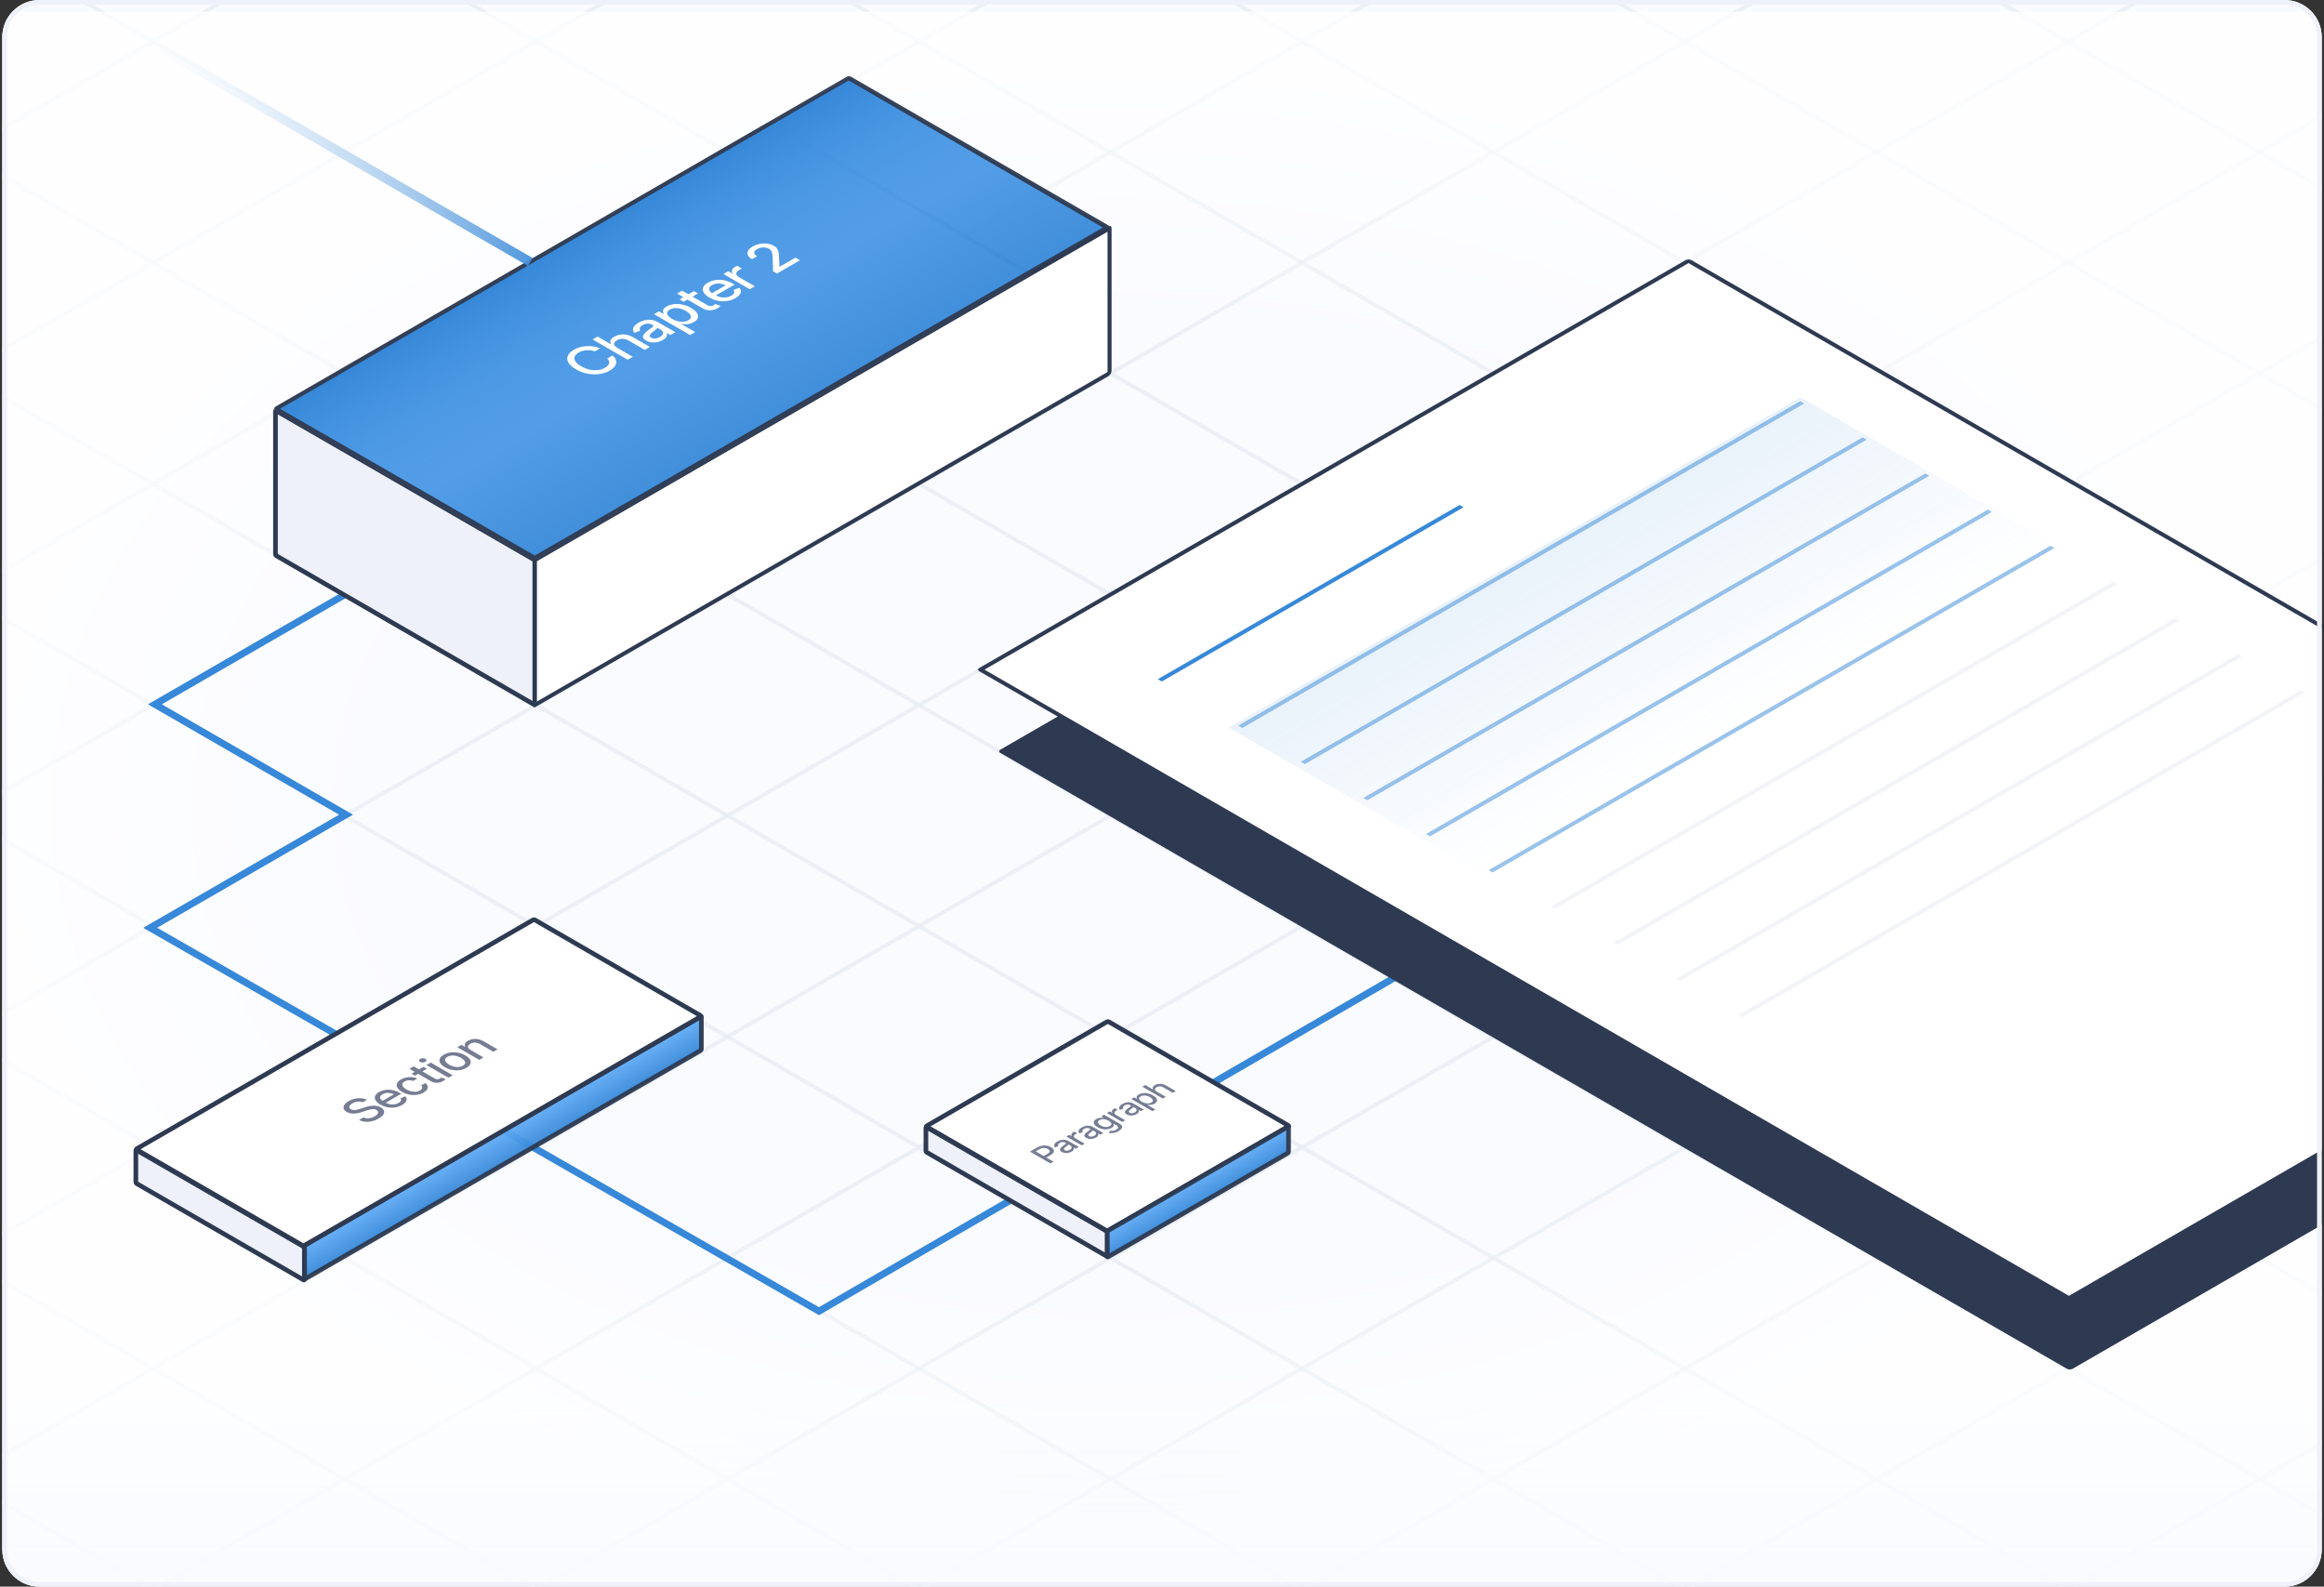 <svg width="501" height="342" viewBox="0 0 501 342" fill="none" xmlns="http://www.w3.org/2000/svg">
<rect x="0" y="0" width="501" height="342" fill="#333333" stroke="none"/>
<g clip-path="url(#clip0_15762_8664)">
<path d="M0.5 8C0.5 3.582 4.082 0 8.5 0H492.5C496.918 0 500.5 3.582 500.5 8V334C500.5 338.418 496.918 342 492.5 342H8.5C4.082 342 0.5 338.418 0.5 334V8Z" fill="#FAFBFF"/>
<rect opacity="0.12" x="631.428" y="340.645" width="680.058" height="56.105" transform="rotate(-180 631.428 340.645)" fill="url(#paint0_linear_15762_8664)"/>
<line y1="-0.5" x2="1048.71" y2="-0.5" transform="matrix(-0.866 0.5 0.866 0.5 1106.29 57.151)" stroke="#E6EBF3" stroke-opacity="0.7"/>
<line y1="-0.5" x2="1048.71" y2="-0.5" transform="matrix(-0.866 -0.5 -0.866 0.5 198.078 581.508)" stroke="#E6EBF3" stroke-opacity="0.7"/>
<line y1="-0.5" x2="1048.71" y2="-0.5" transform="matrix(-0.866 0.5 0.866 0.5 776.031 -133.524)" stroke="#E6EBF3" stroke-opacity="0.7"/>
<line y1="-0.5" x2="1048.71" y2="-0.5" transform="matrix(-0.866 -0.5 -0.866 0.5 528.354 390.813)" stroke="#E6EBF3" stroke-opacity="0.7"/>
<line y1="-0.5" x2="1048.71" y2="-0.5" transform="matrix(-0.866 0.5 0.866 0.5 941.162 -38.187)" stroke="#E6EBF3" stroke-opacity="0.7"/>
<line y1="-0.5" x2="1048.71" y2="-0.5" transform="matrix(-0.866 -0.5 -0.866 0.5 363.225 486.151)" stroke="#E6EBF3" stroke-opacity="0.7"/>
<line y1="-0.5" x2="1048.71" y2="-0.5" transform="matrix(-0.866 0.5 0.866 0.5 610.902 -228.862)" stroke="#E6EBF3" stroke-opacity="0.7"/>
<line y1="-0.5" x2="1048.71" y2="-0.5" transform="matrix(-0.866 -0.5 -0.866 0.5 693.484 295.476)" stroke="#E6EBF3" stroke-opacity="0.7"/>
<line y1="-0.5" x2="1048.71" y2="-0.5" transform="matrix(-0.866 0.5 0.866 0.5 321.926 -395.703)" stroke="#E6EBF3" stroke-opacity="0.7"/>
<line y1="-0.5" x2="1048.71" y2="-0.5" transform="matrix(-0.866 -0.5 -0.866 0.5 982.459 128.636)" stroke="#E6EBF3" stroke-opacity="0.7"/>
<line y1="-0.5" x2="1048.71" y2="-0.5" transform="matrix(-0.866 0.5 0.866 0.5 1023.73 9.482)" stroke="#E6EBF3" stroke-opacity="0.7"/>
<line y1="-0.5" x2="1048.71" y2="-0.5" transform="matrix(-0.866 -0.5 -0.866 0.5 280.658 533.82)" stroke="#E6EBF3" stroke-opacity="0.7"/>
<line y1="-0.5" x2="1048.71" y2="-0.5" transform="matrix(-0.866 0.5 0.866 0.5 693.469 -181.193)" stroke="#E6EBF3" stroke-opacity="0.7"/>
<line y1="-0.5" x2="1048.71" y2="-0.5" transform="matrix(-0.866 -0.5 -0.866 0.5 610.918 343.145)" stroke="#E6EBF3" stroke-opacity="0.7"/>
<line y1="-0.5" x2="1048.71" y2="-0.5" transform="matrix(-0.866 0.5 0.866 0.5 404.49 -348.034)" stroke="#E6EBF3" stroke-opacity="0.7"/>
<line y1="-0.5" x2="1048.71" y2="-0.5" transform="matrix(-0.866 -0.5 -0.866 0.5 899.895 176.305)" stroke="#E6EBF3" stroke-opacity="0.7"/>
<line y1="-0.5" x2="1048.71" y2="-0.5" transform="matrix(-0.866 0.5 0.866 0.5 858.598 -85.855)" stroke="#E6EBF3" stroke-opacity="0.7"/>
<line y1="-0.5" x2="1048.71" y2="-0.5" transform="matrix(-0.866 -0.5 -0.866 0.5 445.789 438.482)" stroke="#E6EBF3" stroke-opacity="0.7"/>
<line y1="-0.5" x2="1048.71" y2="-0.5" transform="matrix(-0.866 0.5 0.866 0.5 528.338 -276.53)" stroke="#E6EBF3" stroke-opacity="0.7"/>
<line y1="-0.5" x2="1048.71" y2="-0.5" transform="matrix(-0.866 -0.5 -0.866 0.5 776.049 247.807)" stroke="#E6EBF3" stroke-opacity="0.7"/>
<line y1="-0.5" x2="1048.71" y2="-0.5" transform="matrix(-0.866 0.5 0.866 0.5 239.361 -443.372)" stroke="#E6EBF3" stroke-opacity="0.7"/>
<line y1="-0.5" x2="1048.71" y2="-0.5" transform="matrix(-0.866 -0.5 -0.866 0.5 1065.01 80.986)" stroke="#E6EBF3" stroke-opacity="0.7"/>
<line y1="-0.5" x2="1048.71" y2="-0.5" transform="matrix(-0.866 0.5 0.866 0.5 1065.01 33.317)" stroke="#E6EBF3" stroke-opacity="0.7"/>
<line y1="-0.5" x2="1048.71" y2="-0.5" transform="matrix(-0.866 -0.5 -0.866 0.5 239.377 557.654)" stroke="#E6EBF3" stroke-opacity="0.7"/>
<line y1="-0.5" x2="1048.71" y2="-0.5" transform="matrix(-0.866 0.5 0.866 0.5 734.75 -157.358)" stroke="#E6EBF3" stroke-opacity="0.7"/>
<line y1="-0.5" x2="1048.71" y2="-0.5" transform="matrix(-0.866 -0.5 -0.866 0.5 569.635 366.979)" stroke="#E6EBF3" stroke-opacity="0.7"/>
<line y1="-0.5" x2="1048.71" y2="-0.5" transform="matrix(-0.866 0.5 0.866 0.5 445.773 -324.199)" stroke="#E6EBF3" stroke-opacity="0.7"/>
<line y1="-0.5" x2="1048.71" y2="-0.5" transform="matrix(-0.866 -0.5 -0.866 0.5 858.613 200.138)" stroke="#E6EBF3" stroke-opacity="0.7"/>
<line y1="-0.5" x2="1048.71" y2="-0.5" transform="matrix(-0.866 0.5 0.866 0.5 899.879 -62.02)" stroke="#E6EBF3" stroke-opacity="0.7"/>
<line y1="-0.5" x2="1048.71" y2="-0.5" transform="matrix(-0.866 -0.5 -0.866 0.5 404.508 462.317)" stroke="#E6EBF3" stroke-opacity="0.7"/>
<line y1="-0.5" x2="1048.71" y2="-0.5" transform="matrix(-0.866 0.5 0.866 0.5 569.619 -252.696)" stroke="#E6EBF3" stroke-opacity="0.7"/>
<line y1="-0.5" x2="1048.71" y2="-0.5" transform="matrix(-0.866 -0.5 -0.866 0.5 734.766 271.641)" stroke="#E6EBF3" stroke-opacity="0.7"/>
<line y1="-0.5" x2="1048.71" y2="-0.5" transform="matrix(-0.866 0.5 0.866 0.5 280.643 -419.537)" stroke="#E6EBF3" stroke-opacity="0.7"/>
<line y1="-0.5" x2="1048.71" y2="-0.5" transform="matrix(-0.866 -0.5 -0.866 0.5 1023.74 104.801)" stroke="#E6EBF3" stroke-opacity="0.7"/>
<line y1="-0.5" x2="1048.71" y2="-0.5" transform="matrix(-0.866 0.5 0.866 0.5 982.443 -14.352)" stroke="#E6EBF3" stroke-opacity="0.7"/>
<line y1="-0.5" x2="1048.71" y2="-0.5" transform="matrix(-0.866 -0.5 -0.866 0.5 321.941 509.985)" stroke="#E6EBF3" stroke-opacity="0.7"/>
<line y1="-0.5" x2="1048.71" y2="-0.5" transform="matrix(-0.866 0.5 0.866 0.5 652.184 -205.027)" stroke="#E6EBF3" stroke-opacity="0.7"/>
<line y1="-0.5" x2="1048.71" y2="-0.5" transform="matrix(-0.866 -0.5 -0.866 0.5 652.201 319.31)" stroke="#E6EBF3" stroke-opacity="0.7"/>
<line y1="-0.5" x2="1048.71" y2="-0.5" transform="matrix(-0.866 0.5 0.866 0.5 363.209 -371.869)" stroke="#E6EBF3" stroke-opacity="0.7"/>
<line y1="-0.5" x2="1048.71" y2="-0.5" transform="matrix(-0.866 -0.5 -0.866 0.5 941.178 152.47)" stroke="#E6EBF3" stroke-opacity="0.7"/>
<line y1="-0.5" x2="1048.71" y2="-0.5" transform="matrix(-0.866 0.5 0.866 0.5 817.314 -109.689)" stroke="#E6EBF3" stroke-opacity="0.7"/>
<line y1="-0.5" x2="1048.71" y2="-0.5" transform="matrix(-0.866 -0.5 -0.866 0.5 487.07 414.648)" stroke="#E6EBF3" stroke-opacity="0.7"/>
<line y1="-0.5" x2="1048.71" y2="-0.5" transform="matrix(-0.866 0.5 0.866 0.5 487.055 -300.365)" stroke="#E6EBF3" stroke-opacity="0.7"/>
<line y1="-0.5" x2="1048.71" y2="-0.5" transform="matrix(-0.866 -0.5 -0.866 0.5 817.33 223.973)" stroke="#E6EBF3" stroke-opacity="0.7"/>
<line y1="-0.5" x2="1048.71" y2="-0.5" transform="matrix(-0.866 0.5 0.866 0.5 198.078 -467.206)" stroke="#E6EBF3" stroke-opacity="0.7"/>
<line y1="-0.5" x2="1048.71" y2="-0.5" transform="matrix(-0.866 -0.5 -0.866 0.5 1106.29 57.151)" stroke="#E6EBF3" stroke-opacity="0.7"/>
<path opacity="0.7" d="M501.352 2.519H-19.648V344.519H501.352V2.519Z" fill="url(#paint1_radial_15762_8664)"/>
<path d="M76.98 126.647L33.391 151.814L74.601 175.607L32.369 199.989L176.555 282.631L319.228 199.957" stroke="#3788D8" stroke-width="1.5"/>
<rect width="190.551" height="265.919" rx="0.144" transform="matrix(0.866 -0.5 0.866 0.5 215.91 161.942)" fill="#2E3A51" stroke="#2E3A51"/>
<rect width="176.253" height="270.956" rx="0.144" transform="matrix(0.866 -0.5 0.866 0.5 211.365 144.34)" fill="white" stroke="#2E3A51"/>
<path opacity="0.11" d="M264.99 156.893C264.921 156.853 264.921 156.788 264.99 156.748L388.018 85.718C388.087 85.678 388.199 85.678 388.269 85.718L442.358 116.947C442.427 116.986 442.427 117.051 442.358 117.091L319.33 188.121C319.261 188.161 319.149 188.161 319.08 188.121L264.99 156.893Z" fill="url(#paint2_linear_15762_8664)"/>
<line opacity="0.5" y1="-0.5" x2="139.863" y2="-0.5" transform="matrix(0.866 -0.5 0.866 0.5 267.801 156.915)" stroke="#3788D8"/>
<line opacity="0.5" y1="-0.5" x2="139.863" y2="-0.5" transform="matrix(0.866 -0.5 0.866 0.5 294.779 172.492)" stroke="#3788D8"/>
<line opacity="0.5" y1="-0.5" x2="139.863" y2="-0.5" transform="matrix(0.866 -0.5 0.866 0.5 321.76 188.069)" stroke="#3788D8"/>
<line opacity="0.4" y1="-0.5" x2="139.863" y2="-0.5" transform="matrix(0.866 -0.5 0.866 0.5 348.744 203.646)" stroke="#E1E4ED"/>
<line opacity="0.5" y1="-0.5" x2="139.863" y2="-0.5" transform="matrix(0.866 -0.5 0.866 0.5 281.289 164.704)" stroke="#3788D8"/>
<line opacity="0.5" y1="-0.5" x2="139.863" y2="-0.5" transform="matrix(0.866 -0.5 0.866 0.5 308.271 180.28)" stroke="#3788D8"/>
<line opacity="0.4" y1="-0.5" x2="139.863" y2="-0.5" transform="matrix(0.866 -0.5 0.866 0.5 335.252 195.858)" stroke="#E1E4ED"/>
<line opacity="0.4" y1="-0.5" x2="139.863" y2="-0.5" transform="matrix(0.866 -0.5 0.866 0.5 362.23 211.436)" stroke="#E1E4ED"/>
<line opacity="0.4" y1="-0.5" x2="139.863" y2="-0.5" transform="matrix(0.866 -0.5 0.866 0.5 375.723 219.224)" stroke="#E1E4ED"/>
<line y1="-0.5" x2="75.112" y2="-0.5" transform="matrix(0.866 -0.5 0.866 0.5 250.459 146.9)" stroke="#3788D8"/>
<path d="M29.285 248.017C29.285 247.912 29.359 247.869 29.45 247.922L65.449 268.706C65.54 268.758 65.614 268.886 65.614 268.991L65.614 275.803C65.614 275.907 65.54 275.95 65.449 275.898L29.45 255.113C29.359 255.061 29.285 254.933 29.285 254.828L29.285 248.017Z" fill="#EEF1F9" stroke="#2E3A51"/>
<path opacity="0.95" d="M151.197 219.256C151.197 219.151 151.124 219.109 151.033 219.161L65.836 268.35C65.745 268.402 65.671 268.53 65.671 268.635L65.671 275.535C65.671 275.64 65.745 275.683 65.836 275.63L151.033 226.442C151.124 226.39 151.197 226.262 151.197 226.157L151.197 219.256Z" fill="url(#paint3_linear_15762_8664)" stroke="#2E3A51"/>
<path d="M29.475 247.814C29.384 247.762 29.384 247.677 29.475 247.624L114.948 198.277C115.039 198.224 115.186 198.224 115.277 198.277L151.057 218.934C151.148 218.987 151.148 219.072 151.057 219.124L65.584 268.472C65.493 268.524 65.346 268.524 65.255 268.472L29.475 247.814Z" fill="white" stroke="#2E3A51"/>
<path d="M81.608 241.114C81.138 241.386 80.656 241.579 80.162 241.695C79.669 241.807 79.187 241.84 78.716 241.792C78.245 241.745 77.808 241.618 77.405 241.412L78.361 240.86C78.609 240.98 78.872 241.048 79.151 241.062C79.431 241.074 79.71 241.041 79.989 240.965C80.268 240.888 80.53 240.779 80.775 240.638C81.043 240.483 81.24 240.32 81.367 240.149C81.494 239.979 81.541 239.815 81.507 239.659C81.473 239.499 81.353 239.36 81.147 239.241C80.961 239.134 80.756 239.077 80.53 239.07C80.307 239.062 80.068 239.088 79.811 239.148C79.552 239.207 79.28 239.284 78.995 239.38L78.052 239.69C77.409 239.905 76.808 240.02 76.246 240.035C75.683 240.048 75.182 239.928 74.745 239.676C74.382 239.466 74.162 239.227 74.086 238.958C74.012 238.688 74.069 238.413 74.255 238.133C74.441 237.85 74.744 237.587 75.164 237.344C75.592 237.097 76.045 236.924 76.521 236.824C76.998 236.722 77.462 236.692 77.912 236.734C78.364 236.773 78.761 236.887 79.105 237.076L78.183 237.608C77.859 237.46 77.498 237.408 77.101 237.452C76.706 237.494 76.327 237.62 75.963 237.83C75.709 237.977 75.528 238.129 75.418 238.287C75.308 238.441 75.271 238.589 75.308 238.731C75.347 238.871 75.459 238.994 75.642 239.1C75.839 239.214 76.06 239.271 76.306 239.273C76.554 239.273 76.802 239.244 77.05 239.185C77.298 239.123 77.526 239.058 77.735 238.99L78.513 238.731C78.764 238.645 79.037 238.565 79.333 238.492C79.629 238.418 79.937 238.37 80.255 238.345C80.574 238.318 80.889 238.331 81.202 238.384C81.515 238.435 81.814 238.542 82.099 238.707C82.451 238.91 82.675 239.145 82.771 239.412C82.864 239.677 82.818 239.957 82.632 240.25C82.443 240.541 82.102 240.829 81.608 241.114ZM86.67 238.187C86.208 238.453 85.707 238.627 85.169 238.707C84.63 238.786 84.088 238.774 83.541 238.67C82.994 238.562 82.477 238.368 81.989 238.086C81.504 237.806 81.166 237.509 80.974 237.193C80.785 236.875 80.75 236.564 80.868 236.258C80.987 235.949 81.266 235.667 81.706 235.413C81.973 235.258 82.276 235.134 82.615 235.04C82.953 234.945 83.317 234.895 83.706 234.888C84.095 234.882 84.498 234.932 84.915 235.04C85.335 235.145 85.758 235.321 86.184 235.567L86.514 235.757L82.754 237.928L82.065 237.53L85.351 235.633L85.152 236.011C84.862 235.844 84.56 235.722 84.247 235.645C83.934 235.569 83.625 235.547 83.321 235.579C83.016 235.608 82.732 235.7 82.467 235.853C82.202 236.006 82.038 236.173 81.976 236.355C81.917 236.536 81.942 236.715 82.052 236.893C82.162 237.07 82.341 237.23 82.589 237.374L83.059 237.645C83.383 237.832 83.714 237.958 84.052 238.023C84.391 238.088 84.719 238.097 85.038 238.05C85.359 238.001 85.654 237.899 85.922 237.745C86.096 237.644 86.229 237.538 86.319 237.427C86.412 237.315 86.46 237.199 86.463 237.081C86.466 236.962 86.419 236.844 86.323 236.727L87.359 236.319C87.543 236.506 87.641 236.706 87.655 236.919C87.669 237.133 87.595 237.348 87.431 237.566C87.268 237.781 87.014 237.988 86.67 238.187ZM91.322 235.501C90.868 235.763 90.371 235.929 89.833 235.999C89.295 236.069 88.753 236.049 88.209 235.94C87.665 235.831 87.156 235.64 86.683 235.367C86.201 235.088 85.867 234.791 85.68 234.476C85.495 234.157 85.462 233.843 85.583 233.536C85.704 233.225 85.986 232.942 86.429 232.686C86.79 232.478 87.176 232.331 87.588 232.247C87.999 232.159 88.411 232.134 88.822 232.173C89.237 232.211 89.619 232.312 89.968 232.479L89.072 232.996C88.891 232.928 88.694 232.884 88.48 232.864C88.269 232.843 88.054 232.853 87.837 232.894C87.62 232.934 87.413 233.012 87.216 233.125C86.959 233.274 86.802 233.442 86.746 233.631C86.69 233.816 86.732 234.012 86.873 234.217C87.014 234.422 87.254 234.622 87.592 234.817C87.933 235.014 88.283 235.156 88.641 235.242C88.999 235.328 89.343 235.356 89.672 235.325C90.002 235.291 90.295 235.2 90.552 235.052C90.817 234.899 90.969 234.726 91.009 234.534C91.051 234.34 90.972 234.155 90.772 233.978L91.668 233.46C91.945 233.655 92.119 233.87 92.193 234.104C92.266 234.339 92.232 234.576 92.091 234.817C91.95 235.058 91.694 235.286 91.322 235.501ZM91.288 229.949L92.028 230.376L89.448 231.866L88.708 231.438L91.288 229.949ZM88.273 230.391L89.19 229.861L93.656 232.439C93.873 232.565 94.077 232.631 94.269 232.637C94.458 232.642 94.652 232.587 94.853 232.471C94.9 232.444 94.948 232.413 94.996 232.378C95.047 232.343 95.095 232.305 95.14 232.266L96.075 232.605C96.013 232.677 95.935 232.75 95.842 232.823C95.749 232.896 95.647 232.964 95.537 233.028C95.129 233.264 94.688 233.387 94.214 233.396C93.737 233.405 93.308 233.298 92.924 233.077L88.273 230.391ZM96.675 232.298L91.947 229.568L92.861 229.041L97.588 231.771L96.675 232.298ZM91.681 228.882C91.52 228.975 91.33 229.023 91.11 229.026C90.89 229.03 90.706 228.988 90.556 228.902C90.404 228.814 90.331 228.707 90.336 228.58C90.342 228.453 90.425 228.343 90.586 228.25C90.744 228.159 90.933 228.112 91.152 228.108C91.375 228.104 91.563 228.145 91.715 228.233C91.864 228.319 91.935 228.427 91.926 228.555C91.921 228.682 91.839 228.791 91.681 228.882ZM100.548 230.174C100.106 230.429 99.617 230.595 99.081 230.669C98.548 230.743 98.007 230.726 97.457 230.621C96.91 230.513 96.394 230.319 95.91 230.04C95.419 229.756 95.081 229.457 94.895 229.141C94.709 228.822 94.679 228.509 94.806 228.201C94.936 227.892 95.222 227.61 95.664 227.354C96.11 227.097 96.599 226.932 97.132 226.858C97.665 226.785 98.207 226.802 98.76 226.91C99.309 227.015 99.83 227.21 100.32 227.493C100.805 227.773 101.139 228.072 101.322 228.389C101.506 228.707 101.534 229.019 101.407 229.327C101.28 229.634 100.994 229.917 100.548 230.174ZM99.775 229.727C100.065 229.559 100.228 229.377 100.265 229.18C100.302 228.983 100.24 228.786 100.079 228.589C99.918 228.389 99.689 228.203 99.39 228.03C99.085 227.854 98.76 227.72 98.413 227.627C98.069 227.533 97.727 227.496 97.385 227.518C97.044 227.539 96.729 227.633 96.438 227.801C96.151 227.967 95.989 228.148 95.952 228.345C95.918 228.541 95.981 228.738 96.142 228.938C96.303 229.139 96.535 229.327 96.84 229.502C97.139 229.675 97.462 229.808 97.808 229.9C98.152 229.992 98.493 230.027 98.832 230.008C99.173 229.987 99.487 229.893 99.775 229.727ZM101.432 226.314L104.236 227.933L103.322 228.46L98.595 225.73L99.483 225.218L100.261 225.667L100.324 225.63C100.175 225.42 100.14 225.206 100.219 224.988C100.295 224.769 100.512 224.555 100.87 224.349C101.191 224.163 101.539 224.04 101.914 223.98C102.289 223.917 102.675 223.923 103.073 224C103.473 224.074 103.869 224.225 104.261 224.451L107.264 226.185L106.35 226.712L103.458 225.042C103.117 224.845 102.759 224.743 102.384 224.734C102.006 224.725 101.662 224.809 101.352 224.988C101.14 225.11 100.998 225.248 100.925 225.401C100.851 225.551 100.854 225.704 100.933 225.86C101.012 226.016 101.179 226.167 101.432 226.314Z" fill="#767D93"/>
<path d="M199.77 242.885C199.679 242.833 199.679 242.748 199.77 242.695L238.667 220.238C238.758 220.185 238.906 220.185 238.996 220.238L277.75 242.612C277.841 242.665 277.841 242.75 277.75 242.802L238.853 265.26C238.762 265.312 238.615 265.312 238.524 265.26L199.77 242.885Z" fill="white" stroke="#2E3A51"/>
<path d="M199.605 243.079C199.605 242.974 199.679 242.932 199.77 242.984L238.533 265.364C238.624 265.417 238.698 265.544 238.698 265.649L238.698 270.664C238.698 270.769 238.624 270.812 238.533 270.759L199.77 248.379C199.679 248.327 199.605 248.199 199.605 248.094L199.605 243.079Z" fill="#EEF1F9" stroke="#2E3A51"/>
<path opacity="0.95" d="M277.779 242.993C277.779 242.888 277.706 242.846 277.615 242.898L238.876 265.264C238.785 265.316 238.712 265.444 238.712 265.549L238.712 270.825C238.712 270.93 238.785 270.973 238.876 270.92L277.615 248.554C277.706 248.502 277.779 248.374 277.779 248.269L277.779 242.993Z" fill="url(#paint4_linear_15762_8664)" stroke="#2E3A51"/>
<path d="M226.445 250.785L222.034 248.238L223.609 247.329C223.95 247.132 224.297 247.005 224.648 246.948C224.997 246.89 225.337 246.891 225.666 246.951C225.994 247.011 226.293 247.118 226.563 247.274C226.833 247.431 227.021 247.604 227.126 247.794C227.228 247.983 227.229 248.18 227.128 248.384C227.028 248.585 226.806 248.785 226.462 248.983L225.385 249.605L224.823 249.281L225.838 248.695C226.057 248.568 226.196 248.444 226.255 248.324C226.316 248.202 226.312 248.086 226.243 247.975C226.174 247.862 226.057 247.758 225.891 247.662C225.723 247.566 225.544 247.498 225.352 247.461C225.161 247.421 224.961 247.419 224.752 247.456C224.542 247.492 224.328 247.573 224.109 247.7L223.272 248.184L227.111 250.4L226.445 250.785ZM231.015 248.228C230.806 248.349 230.578 248.436 230.331 248.49C230.083 248.542 229.834 248.553 229.585 248.524C229.337 248.494 229.105 248.417 228.89 248.293C228.702 248.185 228.585 248.076 228.537 247.967C228.49 247.855 228.492 247.743 228.543 247.632C228.595 247.52 228.678 247.411 228.792 247.303C228.906 247.196 229.033 247.092 229.171 246.989C229.349 246.861 229.491 246.758 229.597 246.678C229.704 246.598 229.768 246.533 229.79 246.481C229.811 246.428 229.784 246.379 229.707 246.334L229.692 246.326C229.504 246.218 229.306 246.165 229.097 246.167C228.89 246.168 228.682 246.229 228.475 246.348C228.26 246.472 228.137 246.598 228.105 246.726C228.074 246.851 228.093 246.962 228.164 247.057L227.419 247.327C227.29 247.169 227.234 247.015 227.25 246.864C227.266 246.712 227.335 246.567 227.457 246.43C227.581 246.292 227.742 246.166 227.94 246.052C228.072 245.976 228.228 245.904 228.407 245.837C228.585 245.769 228.78 245.721 228.993 245.694C229.206 245.664 229.43 245.669 229.665 245.709C229.9 245.749 230.138 245.838 230.379 245.977L232.575 247.245L231.944 247.609L231.492 247.348L231.468 247.362C231.509 247.431 231.528 247.514 231.524 247.609C231.522 247.704 231.483 247.804 231.406 247.91C231.329 248.016 231.199 248.122 231.015 248.228ZM230.639 247.85C230.819 247.747 230.937 247.638 230.994 247.526C231.05 247.412 231.053 247.302 231.006 247.198C230.959 247.093 230.871 247.003 230.743 246.929L230.313 246.681C230.312 246.708 230.288 246.745 230.242 246.794C230.197 246.843 230.14 246.896 230.071 246.951C230.002 247.007 229.934 247.061 229.867 247.114C229.797 247.165 229.739 247.208 229.692 247.242C229.585 247.324 229.499 247.405 229.434 247.486C229.367 247.566 229.338 247.645 229.346 247.722C229.353 247.797 229.415 247.868 229.529 247.934C229.689 248.026 229.868 248.062 230.068 248.04C230.267 248.018 230.458 247.955 230.639 247.85ZM233.194 246.888L229.884 244.978L230.503 244.62L231.033 244.926L231.068 244.906C230.952 244.768 230.918 244.625 230.968 244.479C231.017 244.329 231.138 244.199 231.332 244.087C231.371 244.064 231.42 244.039 231.477 244.01C231.534 243.979 231.581 243.956 231.619 243.938L232.235 244.294C232.201 244.304 232.147 244.326 232.072 244.361C231.999 244.394 231.929 244.43 231.862 244.468C231.71 244.556 231.606 244.653 231.551 244.76C231.496 244.865 231.49 244.97 231.533 245.075C231.576 245.177 231.671 245.271 231.817 245.355L233.833 246.519L233.194 246.888ZM236.272 245.193C236.063 245.314 235.835 245.401 235.588 245.454C235.34 245.507 235.091 245.518 234.842 245.489C234.594 245.459 234.362 245.382 234.147 245.258C233.959 245.15 233.842 245.041 233.794 244.931C233.747 244.82 233.749 244.708 233.8 244.596C233.852 244.485 233.935 244.375 234.049 244.268C234.164 244.161 234.29 244.056 234.428 243.954C234.606 243.826 234.748 243.723 234.854 243.643C234.961 243.563 235.025 243.498 235.047 243.446C235.068 243.393 235.041 243.344 234.964 243.299L234.949 243.291C234.761 243.183 234.563 243.13 234.354 243.132C234.147 243.133 233.94 243.193 233.732 243.313C233.517 243.437 233.394 243.563 233.362 243.691C233.331 243.816 233.35 243.927 233.422 244.022L232.676 244.292C232.547 244.134 232.491 243.979 232.507 243.829C232.523 243.676 232.592 243.532 232.714 243.395C232.838 243.257 232.999 243.131 233.197 243.017C233.329 242.941 233.485 242.869 233.664 242.802C233.842 242.734 234.037 242.686 234.25 242.658C234.463 242.629 234.687 242.634 234.922 242.674C235.157 242.714 235.395 242.803 235.636 242.942L237.832 244.21L237.202 244.574L236.749 244.313L236.725 244.326C236.766 244.396 236.785 244.479 236.781 244.574C236.779 244.669 236.74 244.769 236.663 244.875C236.586 244.981 236.456 245.087 236.272 245.193ZM235.896 244.815C236.076 244.712 236.194 244.603 236.251 244.49C236.307 244.377 236.311 244.267 236.263 244.162C236.216 244.058 236.128 243.968 236 243.894L235.571 243.646C235.569 243.672 235.545 243.71 235.499 243.759C235.454 243.808 235.397 243.86 235.328 243.916C235.259 243.972 235.191 244.026 235.124 244.079C235.054 244.13 234.996 244.173 234.949 244.207C234.842 244.289 234.757 244.37 234.691 244.451C234.624 244.531 234.595 244.61 234.603 244.687C234.61 244.762 234.672 244.833 234.786 244.899C234.946 244.991 235.126 245.027 235.325 245.005C235.524 244.983 235.715 244.92 235.896 244.815ZM241.138 243.812C240.744 244.04 240.359 244.177 239.984 244.222C239.609 244.268 239.277 244.257 238.986 244.19L239.309 243.74C239.412 243.754 239.531 243.762 239.667 243.766C239.805 243.768 239.955 243.751 240.117 243.715C240.279 243.678 240.449 243.609 240.626 243.506C240.869 243.366 241.011 243.216 241.053 243.055C241.096 242.895 240.988 242.741 240.73 242.592L240.082 242.218L240.037 242.243C240.071 242.304 240.094 242.38 240.108 242.472C240.12 242.563 240.094 242.664 240.031 242.773C239.968 242.882 239.835 242.996 239.632 243.113C239.371 243.263 239.075 243.364 238.744 243.414C238.412 243.462 238.065 243.453 237.702 243.386C237.339 243.318 236.981 243.183 236.63 242.98C236.279 242.777 236.038 242.568 235.908 242.354C235.778 242.138 235.75 241.93 235.825 241.732C235.9 241.534 236.071 241.358 236.337 241.204C236.542 241.086 236.743 241.01 236.938 240.977C237.133 240.941 237.312 240.93 237.474 240.941C237.636 240.952 237.771 240.967 237.879 240.984L237.927 240.956L237.388 240.645L238.013 240.285L241.396 242.238C241.68 242.402 241.847 242.575 241.896 242.756C241.947 242.936 241.904 243.116 241.766 243.296C241.63 243.477 241.421 243.649 241.138 243.812ZM239.238 242.722C239.516 242.561 239.634 242.383 239.59 242.187C239.547 241.989 239.354 241.791 239.013 241.594C238.79 241.465 238.562 241.371 238.329 241.312C238.094 241.251 237.866 241.231 237.643 241.25C237.418 241.268 237.21 241.332 237.021 241.442C236.828 241.553 236.716 241.676 236.686 241.809C236.657 241.94 236.695 242.074 236.802 242.211C236.906 242.346 237.064 242.475 237.276 242.597C237.491 242.721 237.714 242.812 237.944 242.87C238.173 242.927 238.398 242.944 238.619 242.922C238.842 242.898 239.049 242.831 239.238 242.722ZM241.938 241.84L238.628 239.929L239.247 239.572L239.777 239.878L239.812 239.857C239.696 239.72 239.662 239.577 239.712 239.43C239.761 239.281 239.882 239.15 240.076 239.039C240.115 239.016 240.164 238.99 240.221 238.962C240.278 238.931 240.325 238.907 240.363 238.89L240.979 239.246C240.945 239.256 240.891 239.278 240.816 239.312C240.743 239.345 240.673 239.381 240.606 239.42C240.454 239.508 240.35 239.605 240.295 239.712C240.24 239.817 240.234 239.922 240.277 240.027C240.32 240.129 240.415 240.223 240.561 240.307L242.577 241.471L241.938 241.84ZM245.016 240.145C244.807 240.265 244.579 240.352 244.332 240.406C244.084 240.458 243.835 240.47 243.586 240.44C243.338 240.411 243.106 240.334 242.891 240.209C242.703 240.101 242.586 239.992 242.538 239.883C242.491 239.771 242.493 239.66 242.544 239.548C242.596 239.436 242.679 239.327 242.793 239.22C242.907 239.113 243.034 239.008 243.172 238.906C243.35 238.778 243.492 238.674 243.598 238.594C243.705 238.515 243.769 238.449 243.791 238.398C243.812 238.344 243.785 238.295 243.708 238.251L243.693 238.242C243.505 238.134 243.307 238.081 243.098 238.083C242.891 238.085 242.684 238.145 242.476 238.265C242.261 238.389 242.138 238.515 242.106 238.642C242.075 238.768 242.094 238.878 242.166 238.974L241.42 239.244C241.291 239.086 241.235 238.931 241.251 238.781C241.267 238.628 241.336 238.483 241.458 238.347C241.582 238.209 241.743 238.083 241.941 237.969C242.073 237.893 242.229 237.821 242.408 237.754C242.586 237.685 242.781 237.637 242.994 237.61C243.207 237.58 243.431 237.586 243.666 237.625C243.901 237.665 244.139 237.755 244.38 237.894L246.576 239.162L245.945 239.526L245.493 239.264L245.469 239.278C245.51 239.348 245.529 239.43 245.525 239.526C245.523 239.62 245.484 239.721 245.407 239.827C245.33 239.933 245.2 240.039 245.016 240.145ZM244.64 239.767C244.82 239.663 244.938 239.555 244.995 239.442C245.051 239.328 245.055 239.219 245.007 239.114C244.96 239.009 244.872 238.92 244.744 238.846L244.315 238.598C244.313 238.624 244.289 238.662 244.243 238.711C244.198 238.76 244.141 238.812 244.072 238.868C244.003 238.924 243.935 238.978 243.868 239.03C243.798 239.082 243.74 239.124 243.693 239.158C243.586 239.24 243.5 239.322 243.435 239.403C243.368 239.483 243.339 239.561 243.347 239.639C243.354 239.714 243.416 239.785 243.53 239.851C243.69 239.943 243.87 239.978 244.069 239.957C244.268 239.935 244.459 239.872 244.64 239.767ZM248.432 239.519L243.885 236.894L244.507 236.535L245.046 236.846L245.099 236.815C245.069 236.753 245.044 236.675 245.022 236.583C245.002 236.49 245.022 236.387 245.081 236.275C245.138 236.163 245.269 236.048 245.472 235.93C245.738 235.776 246.042 235.678 246.384 235.636C246.727 235.593 247.086 235.61 247.461 235.688C247.836 235.765 248.203 235.907 248.562 236.115C248.917 236.32 249.164 236.531 249.302 236.747C249.438 236.962 249.471 237.17 249.4 237.371C249.329 237.569 249.159 237.746 248.891 237.901C248.691 238.016 248.494 238.091 248.299 238.126C248.103 238.159 247.924 238.171 247.76 238.16C247.598 238.149 247.463 238.135 247.354 238.118L247.319 238.138L249.071 239.15L248.432 239.519ZM248.204 237.665C248.395 237.554 248.504 237.432 248.53 237.299C248.555 237.166 248.513 237.03 248.402 236.891C248.292 236.749 248.126 236.615 247.905 236.487C247.686 236.361 247.457 236.266 247.218 236.204C246.98 236.141 246.746 236.118 246.517 236.134C246.288 236.149 246.077 236.213 245.883 236.325C245.696 236.433 245.586 236.552 245.555 236.682C245.521 236.811 245.558 236.945 245.664 237.084C245.771 237.22 245.94 237.355 246.17 237.489C246.401 237.622 246.638 237.72 246.881 237.783C247.124 237.845 247.358 237.868 247.585 237.851C247.814 237.833 248.02 237.771 248.204 237.665ZM249.353 235.293L251.315 236.426L250.676 236.795L246.265 234.249L246.896 233.885L248.541 234.835L248.586 234.809C248.483 234.661 248.459 234.511 248.512 234.36C248.565 234.206 248.72 234.055 248.977 233.907C249.204 233.776 249.448 233.688 249.711 233.644C249.973 233.599 250.244 233.603 250.525 233.656C250.807 233.707 251.086 233.812 251.362 233.972L253.464 235.185L252.819 235.558L250.794 234.389C250.549 234.247 250.297 234.174 250.036 234.17C249.778 234.164 249.537 234.226 249.314 234.354C249.16 234.443 249.057 234.541 249.006 234.648C248.953 234.754 248.953 234.863 249.006 234.973C249.059 235.084 249.175 235.19 249.353 235.293Z" fill="#767D93"/>
<path d="M59.389 88.645C59.389 88.54 59.462 88.497 59.553 88.55L115.128 120.636C115.219 120.688 115.293 120.816 115.293 120.921L115.293 151.771C115.293 151.876 115.219 151.918 115.128 151.866L59.553 119.78C59.462 119.727 59.389 119.6 59.389 119.495L59.389 88.645Z" fill="#EEF1F9" stroke="#2E3A51"/>
<rect width="143.046" height="31.235" rx="0.19" transform="matrix(-0.866 0.5 2.20305e-08 1 239.193 49.203)" fill="white" stroke="#2E3A51"/>
<rect width="122.916" height="64.376" rx="0.19" transform="matrix(0.866 -0.5 0.866 0.5 59.531 88.143)" fill="white" stroke="#A1A8BC"/>
<path opacity="0.4" d="M59.656 88.214C59.587 88.174 59.587 88.11 59.656 88.07L165.855 26.756C165.924 26.716 166.036 26.716 166.105 26.756L221.606 58.8C221.675 58.84 221.675 58.904 221.606 58.944L115.408 120.258C115.339 120.298 115.227 120.298 115.157 120.258L59.656 88.214Z" fill="white"/>
<path opacity="0.95" d="M59.696 88.238C59.605 88.185 59.605 88.1 59.696 88.048L182.84 16.95C182.931 16.898 183.078 16.898 183.169 16.95L238.591 48.948C238.682 49.001 238.682 49.086 238.591 49.138L115.447 120.236C115.356 120.288 115.209 120.288 115.118 120.236L59.696 88.238Z" fill="url(#paint5_linear_15762_8664)" stroke="#2E3A51"/>
<g style="mix-blend-mode:lighten">
<rect width="141.462" height="35.887" transform="matrix(0.866 -0.5 0.866 0.5 60.395 88.101)" fill="url(#paint6_linear_15762_8664)"/>
</g>
<path d="M131.448 79.888C130.798 80.263 130.061 80.509 129.235 80.626C128.41 80.744 127.561 80.72 126.688 80.556C125.812 80.39 124.973 80.076 124.171 79.613C123.363 79.146 122.816 78.661 122.532 78.157C122.248 77.649 122.206 77.158 122.405 76.683C122.608 76.207 123.034 75.781 123.684 75.406C124.083 75.175 124.514 74.993 124.978 74.858C125.445 74.721 125.927 74.636 126.424 74.603C126.921 74.57 127.419 74.593 127.916 74.673C128.417 74.751 128.899 74.889 129.362 75.086L128.215 75.749C127.924 75.631 127.625 75.554 127.317 75.517C127.009 75.476 126.703 75.469 126.399 75.497C126.094 75.52 125.802 75.576 125.521 75.664C125.24 75.748 124.98 75.859 124.739 75.998C124.306 76.248 124.026 76.537 123.897 76.865C123.768 77.189 123.818 77.532 124.044 77.893C124.271 78.251 124.69 78.606 125.303 78.96C125.918 79.315 126.537 79.557 127.16 79.686C127.779 79.813 128.369 79.839 128.931 79.765C129.492 79.691 129.988 79.53 130.418 79.282C130.658 79.143 130.852 78.994 131.001 78.834C131.15 78.673 131.248 78.505 131.295 78.33C131.343 78.154 131.334 77.979 131.27 77.805C131.206 77.627 131.076 77.455 130.879 77.287L132.026 76.624C132.344 76.874 132.571 77.14 132.706 77.421C132.838 77.701 132.88 77.985 132.833 78.274C132.782 78.561 132.644 78.842 132.417 79.118C132.187 79.391 131.864 79.648 131.448 79.888ZM133.046 74.963L136.41 76.906L135.314 77.539L127.754 73.173L128.834 72.549L131.656 74.178L131.732 74.134C131.556 73.88 131.514 73.624 131.605 73.364C131.696 73.1 131.962 72.841 132.402 72.587C132.791 72.363 133.21 72.212 133.66 72.136C134.11 72.06 134.575 72.067 135.056 72.157C135.539 72.245 136.018 72.425 136.492 72.699L140.094 74.779L138.988 75.418L135.517 73.414C135.098 73.171 134.665 73.046 134.218 73.039C133.775 73.029 133.362 73.134 132.98 73.355C132.716 73.507 132.54 73.675 132.452 73.859C132.361 74.04 132.361 74.226 132.452 74.415C132.544 74.605 132.742 74.788 133.046 74.963ZM142.916 73.29C142.557 73.498 142.166 73.647 141.744 73.739C141.317 73.829 140.891 73.848 140.465 73.797C140.039 73.747 139.641 73.615 139.272 73.402C138.951 73.216 138.75 73.03 138.669 72.842C138.587 72.651 138.591 72.46 138.679 72.268C138.767 72.077 138.909 71.889 139.105 71.706C139.301 71.522 139.518 71.342 139.754 71.166C140.059 70.948 140.302 70.77 140.485 70.633C140.668 70.497 140.778 70.384 140.815 70.296C140.852 70.205 140.805 70.121 140.673 70.044L140.648 70.03C140.326 69.844 139.986 69.753 139.628 69.757C139.272 69.759 138.917 69.863 138.562 70.068C138.193 70.281 137.982 70.497 137.928 70.715C137.874 70.93 137.907 71.12 138.029 71.284L136.75 71.747C136.531 71.475 136.434 71.21 136.461 70.953C136.488 70.691 136.607 70.443 136.816 70.209C137.03 69.972 137.305 69.756 137.643 69.561C137.87 69.43 138.137 69.307 138.445 69.192C138.75 69.075 139.085 68.993 139.45 68.946C139.815 68.895 140.199 68.904 140.602 68.972C141.004 69.04 141.412 69.194 141.825 69.432L145.59 71.606L144.509 72.23L143.733 71.782L143.692 71.805C143.763 71.924 143.795 72.066 143.789 72.23C143.785 72.392 143.718 72.564 143.586 72.746C143.454 72.927 143.23 73.109 142.916 73.29ZM142.271 72.643C142.579 72.465 142.782 72.28 142.88 72.086C142.975 71.891 142.982 71.704 142.901 71.524C142.819 71.344 142.669 71.191 142.449 71.064L141.713 70.639C141.71 70.684 141.669 70.749 141.591 70.832C141.514 70.916 141.415 71.006 141.297 71.102C141.179 71.198 141.062 71.29 140.947 71.38C140.829 71.468 140.729 71.541 140.648 71.6C140.465 71.741 140.318 71.88 140.206 72.019C140.091 72.156 140.04 72.29 140.054 72.423C140.067 72.552 140.172 72.673 140.368 72.787C140.642 72.945 140.95 73.005 141.292 72.968C141.634 72.931 141.96 72.823 142.271 72.643ZM148.772 72.218L140.977 67.718L142.043 67.103L142.967 67.636L143.058 67.584C143.007 67.476 142.963 67.343 142.926 67.185C142.892 67.025 142.926 66.849 143.027 66.658C143.126 66.464 143.349 66.267 143.697 66.066C144.154 65.802 144.675 65.634 145.26 65.562C145.849 65.488 146.464 65.517 147.107 65.65C147.75 65.783 148.379 66.027 148.995 66.382C149.604 66.734 150.027 67.095 150.263 67.466C150.497 67.835 150.553 68.192 150.431 68.536C150.309 68.876 150.018 69.178 149.558 69.444C149.216 69.641 148.878 69.77 148.543 69.831C148.208 69.887 147.9 69.907 147.62 69.889C147.342 69.87 147.111 69.845 146.925 69.816L146.864 69.851L149.868 71.585L148.772 72.218ZM148.381 69.04C148.709 68.85 148.895 68.641 148.939 68.413C148.983 68.184 148.91 67.951 148.721 67.712C148.531 67.47 148.247 67.24 147.868 67.021C147.493 66.804 147.1 66.642 146.691 66.535C146.282 66.427 145.881 66.387 145.488 66.415C145.096 66.442 144.734 66.551 144.403 66.743C144.081 66.928 143.893 67.132 143.839 67.355C143.782 67.576 143.844 67.805 144.027 68.043C144.21 68.278 144.499 68.509 144.895 68.738C145.291 68.966 145.697 69.134 146.113 69.242C146.529 69.349 146.931 69.388 147.32 69.359C147.713 69.328 148.066 69.221 148.381 69.04ZM149.583 62.749L150.472 63.262L147.376 65.049L146.488 64.537L149.583 62.749ZM145.965 63.28L147.067 62.644L152.425 65.738C152.686 65.888 152.931 65.967 153.161 65.975C153.388 65.981 153.621 65.915 153.861 65.776C153.919 65.743 153.976 65.706 154.034 65.665C154.095 65.622 154.152 65.577 154.206 65.53L155.328 65.937C155.253 66.023 155.16 66.11 155.049 66.198C154.937 66.286 154.815 66.368 154.683 66.444C154.193 66.727 153.663 66.874 153.095 66.886C152.523 66.896 152.007 66.768 151.547 66.502L145.965 63.28ZM158.545 64.261C157.99 64.582 157.39 64.79 156.743 64.885C156.097 64.981 155.446 64.966 154.79 64.841C154.134 64.712 153.513 64.479 152.927 64.141C152.346 63.805 151.94 63.448 151.71 63.069C151.483 62.688 151.441 62.314 151.583 61.947C151.725 61.576 152.06 61.238 152.588 60.933C152.909 60.748 153.273 60.598 153.679 60.485C154.084 60.372 154.521 60.311 154.988 60.303C155.455 60.295 155.938 60.356 156.439 60.485C156.943 60.612 157.45 60.823 157.961 61.118L158.357 61.346L153.846 63.951L153.019 63.473L156.962 61.197L156.723 61.651C156.375 61.45 156.013 61.303 155.637 61.211C155.262 61.12 154.891 61.093 154.526 61.132C154.161 61.167 153.819 61.277 153.501 61.46C153.183 61.644 152.987 61.845 152.912 62.064C152.841 62.281 152.872 62.496 153.004 62.709C153.136 62.921 153.35 63.114 153.648 63.286L154.211 63.611C154.6 63.835 154.998 63.987 155.404 64.065C155.81 64.143 156.204 64.154 156.586 64.097C156.972 64.039 157.325 63.916 157.647 63.731C157.856 63.61 158.015 63.483 158.124 63.35C158.235 63.215 158.293 63.077 158.296 62.934C158.3 62.791 158.244 62.65 158.129 62.509L159.372 62.02C159.592 62.245 159.71 62.485 159.727 62.741C159.744 62.997 159.654 63.255 159.458 63.517C159.262 63.775 158.958 64.023 158.545 64.261ZM161.63 62.345L155.957 59.07L157.017 58.458L157.926 58.982L157.987 58.947C157.787 58.71 157.73 58.466 157.814 58.214C157.899 57.959 158.107 57.735 158.438 57.544C158.506 57.504 158.589 57.46 158.687 57.412C158.785 57.359 158.866 57.318 158.93 57.289L159.986 57.898C159.928 57.916 159.835 57.954 159.707 58.012C159.582 58.069 159.462 58.13 159.347 58.197C159.086 58.347 158.908 58.514 158.814 58.698C158.719 58.877 158.709 59.057 158.783 59.237C158.858 59.413 159.02 59.573 159.27 59.717L162.726 61.712L161.63 62.345ZM167.486 58.964L166.664 58.49L166.562 55.478C166.549 55.158 166.522 54.884 166.481 54.658C166.441 54.427 166.366 54.23 166.258 54.066C166.153 53.9 165.991 53.753 165.771 53.627C165.517 53.48 165.24 53.388 164.939 53.351C164.637 53.314 164.336 53.326 164.035 53.386C163.734 53.447 163.455 53.551 163.198 53.7C162.927 53.856 162.748 54.024 162.66 54.204C162.569 54.381 162.569 54.561 162.66 54.743C162.751 54.92 162.932 55.087 163.203 55.244L162.117 55.871C161.657 55.605 161.359 55.312 161.224 54.992C161.092 54.669 161.116 54.347 161.295 54.025C161.474 53.699 161.797 53.401 162.264 53.131C162.741 52.856 163.256 52.669 163.807 52.569C164.358 52.469 164.898 52.455 165.426 52.525C165.95 52.593 166.415 52.745 166.821 52.979C167.102 53.141 167.323 53.33 167.486 53.544C167.652 53.757 167.77 54.035 167.841 54.377C167.912 54.714 167.949 55.15 167.953 55.683L168.024 57.459L168.085 57.494L171.484 55.531L172.459 56.093L167.486 58.964Z" fill="white"/>
<path d="M114.325 56.471L18.754 1.292" stroke="url(#paint7_linear_15762_8664)" stroke-width="2"/>
</g>
<path d="M8.5 0.5H492.5C496.642 0.5 500 3.858 500 8V334C500 338.142 496.642 341.5 492.5 341.5H8.5C4.358 341.5 1 338.142 1 334V8C1 3.858 4.358 0.5 8.5 0.5Z" stroke="#EEF1F9"/>
<defs>
<linearGradient id="paint0_linear_15762_8664" x1="971.457" y1="340.645" x2="971.457" y2="396.75" gradientUnits="userSpaceOnUse">
<stop stop-color="#7EB2FF"/>
<stop offset="0.691" stop-color="#7EB2FF" stop-opacity="0"/>
</linearGradient>
<radialGradient id="paint1_radial_15762_8664" cx="0" cy="0" r="1" gradientUnits="userSpaceOnUse" gradientTransform="translate(240.852 173.519) rotate(90) scale(157.183 239.452)">
<stop offset="0.648" stop-color="white" stop-opacity="0"/>
<stop offset="1" stop-color="white"/>
</radialGradient>
<linearGradient id="paint2_linear_15762_8664" x1="326.504" y1="121.233" x2="353.674" y2="168.293" gradientUnits="userSpaceOnUse">
<stop stop-color="#3788D8"/>
<stop offset="1" stop-color="#3788D8" stop-opacity="0"/>
</linearGradient>
<linearGradient id="paint3_linear_15762_8664" x1="108.434" y1="243.756" x2="111.587" y2="249.216" gradientUnits="userSpaceOnUse">
<stop stop-color="#61ACF6"/>
<stop offset="1" stop-color="#3788D8"/>
</linearGradient>
<linearGradient id="paint4_linear_15762_8664" x1="258.246" y1="254.081" x2="260.695" y2="258.323" gradientUnits="userSpaceOnUse">
<stop stop-color="#61ACF6"/>
<stop offset="1" stop-color="#3788D8"/>
</linearGradient>
<linearGradient id="paint5_linear_15762_8664" x1="121.268" y1="52.499" x2="149.144" y2="100.781" gradientUnits="userSpaceOnUse">
<stop stop-color="#61ACF6"/>
<stop offset="1" stop-color="#3788D8"/>
</linearGradient>
<linearGradient id="paint6_linear_15762_8664" x1="70.731" y1="0" x2="70.731" y2="35.887" gradientUnits="userSpaceOnUse">
<stop stop-color="#3788D8"/>
<stop offset="1" stop-color="#3788D8" stop-opacity="0"/>
</linearGradient>
<linearGradient id="paint7_linear_15762_8664" x1="121.376" y1="60.161" x2="26.194" y2="3.48" gradientUnits="userSpaceOnUse">
<stop stop-color="#3788D8"/>
<stop offset="1" stop-color="white" stop-opacity="0"/>
</linearGradient>
<clipPath id="clip0_15762_8664">
<path d="M0.5 8C0.5 3.582 4.082 0 8.5 0H492.5C496.918 0 500.5 3.582 500.5 8V334C500.5 338.418 496.918 342 492.5 342H8.5C4.082 342 0.5 338.418 0.5 334V8Z" fill="white"/>
</clipPath>
</defs>
</svg>
